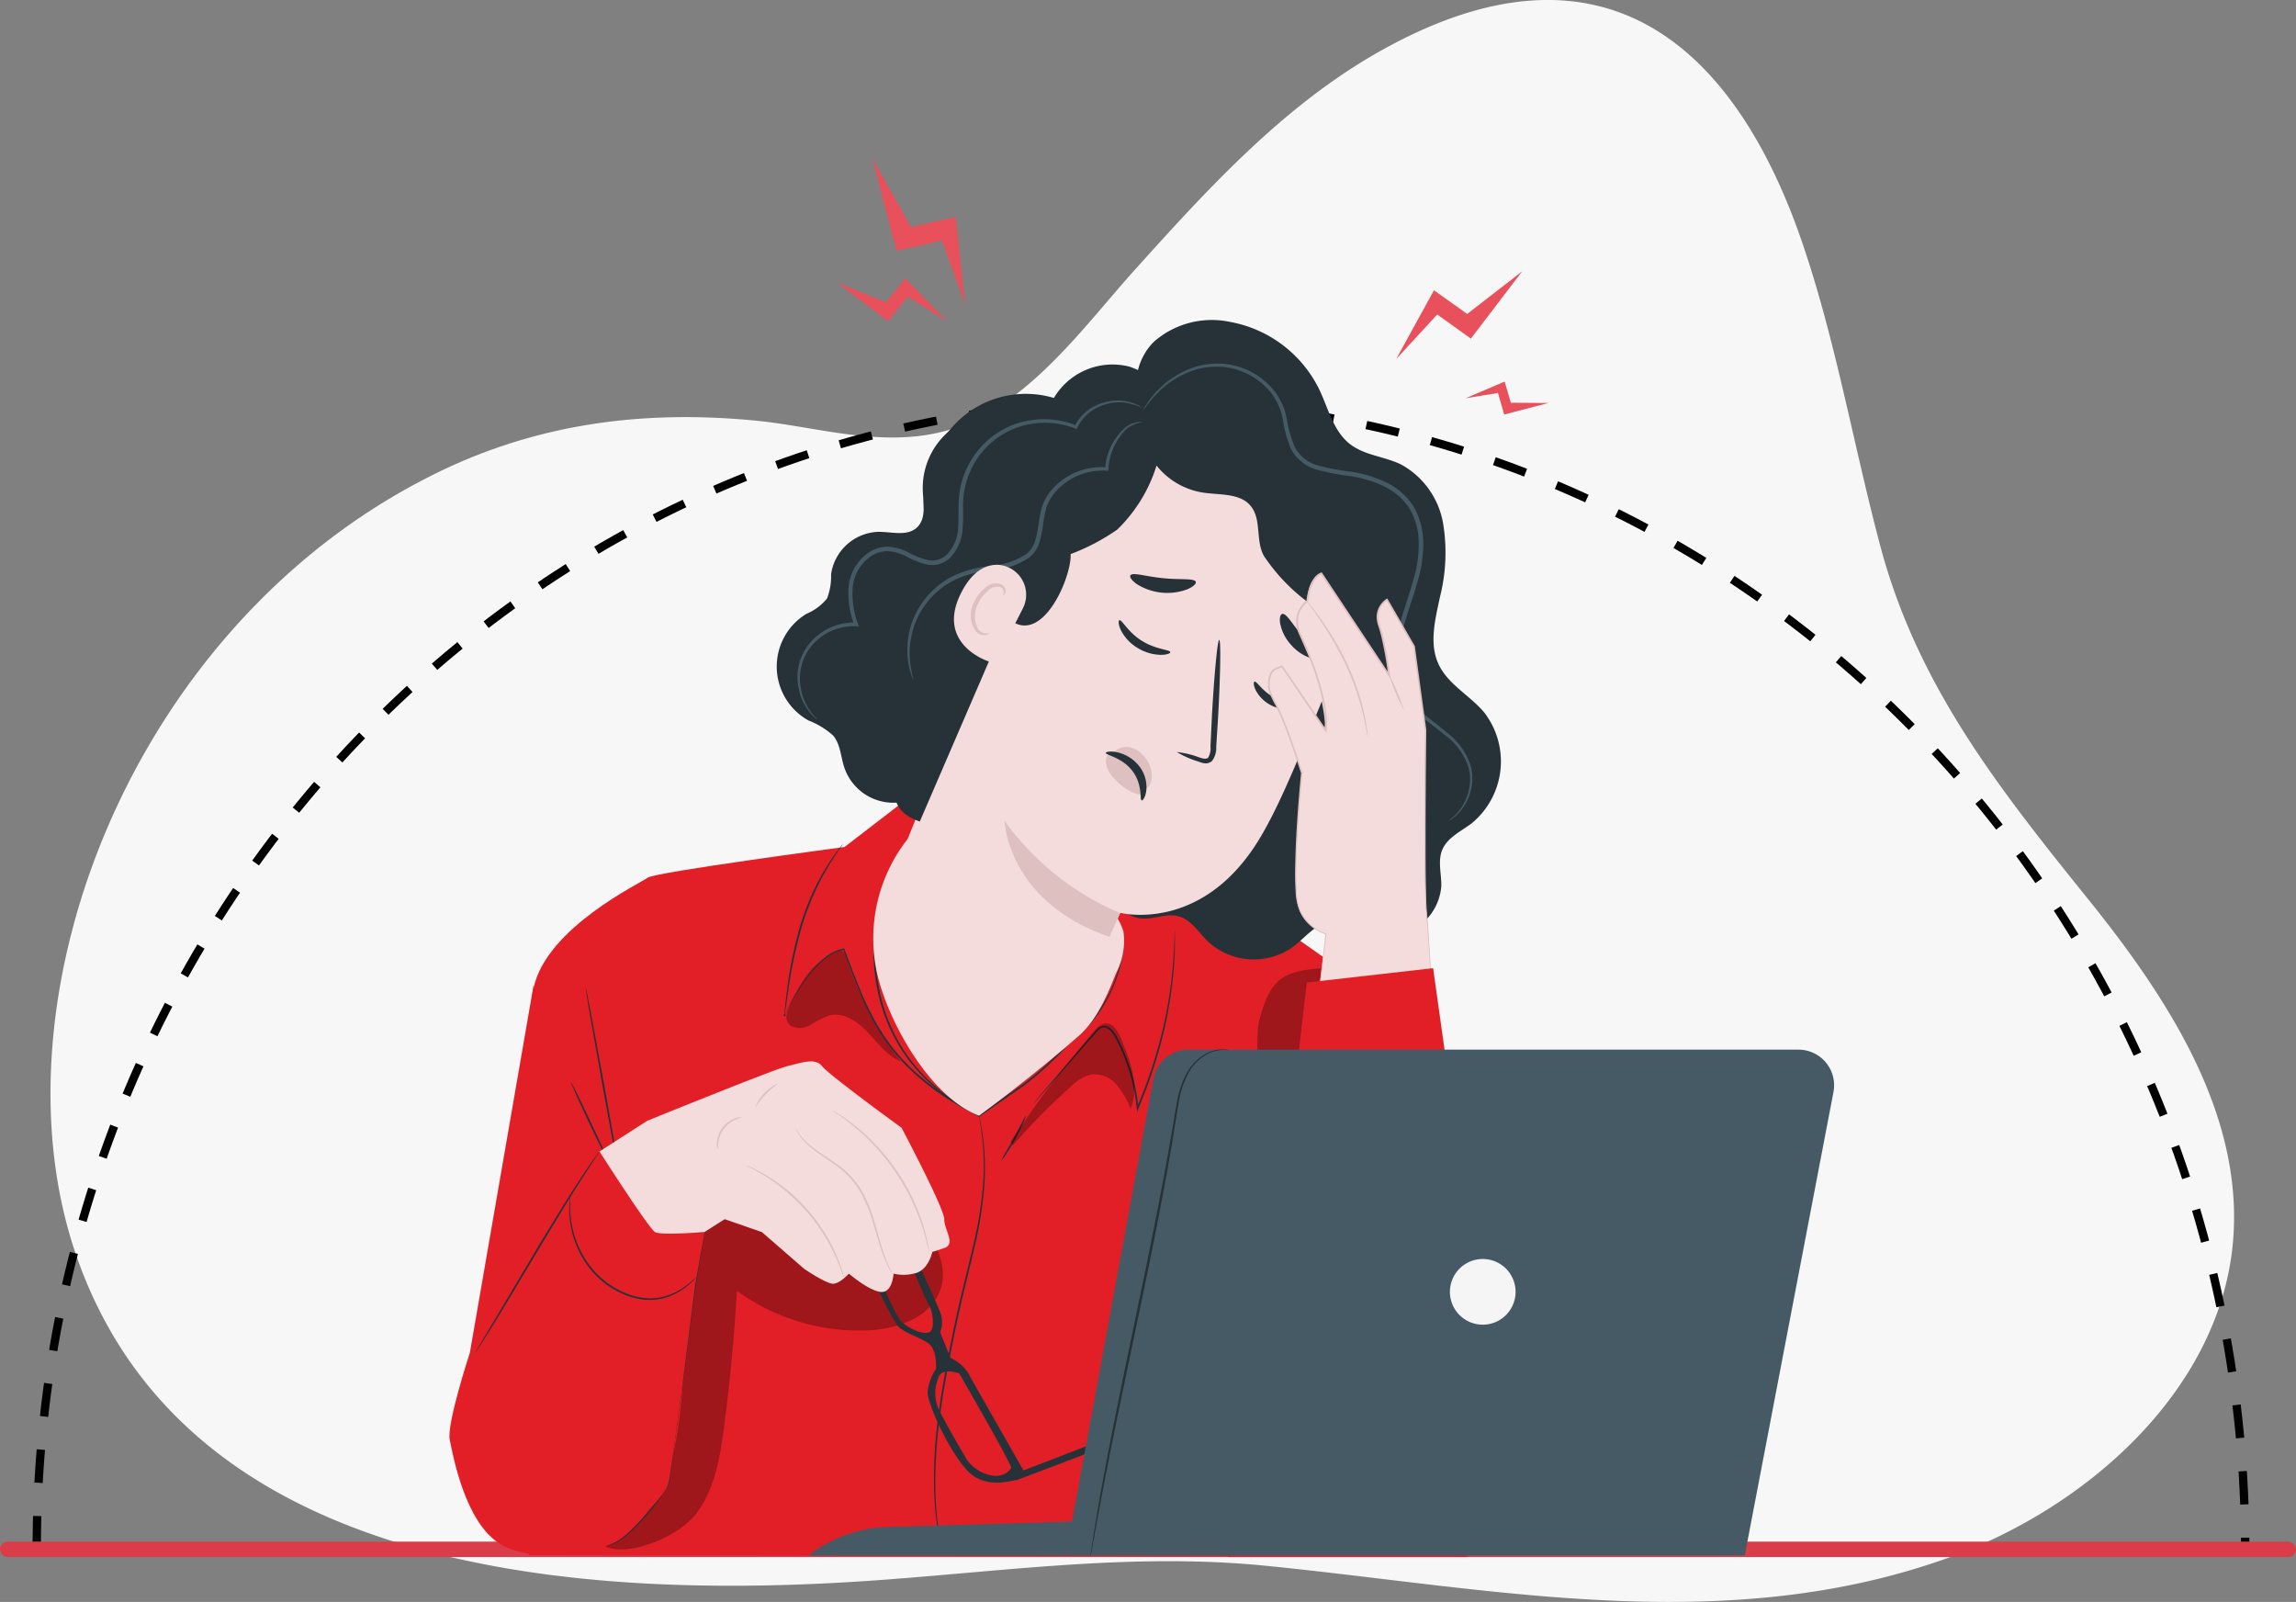 <svg xmlns="http://www.w3.org/2000/svg" width="250" height="174.391" viewBox="0 0 250 174.391">
  <rect x="0" y="0" width="250" height="174.391" fill="#808080" stroke="none"/>
  <g id="Group_185980" data-name="Group 185980" transform="translate(-296 -1770.02)">
    <g id="Group_182772" data-name="Group 182772" transform="translate(-773.5 921.802)">
      <path id="Path_20457" data-name="Path 20457" d="M349.121,1231.383c-21.449,4.71-43.375.3-64.861-1.841-14.146-1.408-27.785.507-41.965,1.548-36.046,2.644-76.038-2.009-87.569-35.326-9.609-27.763,5.924-68.961,39.393-85.263,11.577-5.64,23.363-6.753,34.864-5.595,6.906.7,14.606,3.345,22.045.553,7.847-2.941,13.653-11.114,18.956-17,7.9-8.765,16.231-17.95,26.821-23.872,24.291-13.589,38.735-.339,46.032,21.438,3.548,10.59,5.434,21.624,8.29,32.392,4.05,15.273,12.844,26.367,22.745,38.659,8.814,10.947,17.064,23.751,15.644,37.638-1.611,15.763-15.811,28.688-31.639,34.2a76.364,76.364,0,0,1-8.755,2.468" transform="translate(923.08 -210.867)" fill="#f7f7f7"/>
      <path id="Path_20458" data-name="Path 20458" d="M119.135,1154.617c0-69.034,53.831-125,120.235-125s120.235,55.964,120.235,125" transform="translate(954.365 -137.734)" fill="none" stroke="#000" stroke-miterlimit="10" stroke-width="0.906" stroke-dasharray="3.623 3.623"/>
    </g>
    <rect id="Rectangle_13709" data-name="Rectangle 13709" width="250" height="1.684" rx="0.842" transform="translate(296 1937.844)" fill="#da3c4a"/>
    <path id="Path_44501" data-name="Path 44501" d="M561.227,92.569a18.81,18.81,0,0,1-4.341-4.439.533.533,0,0,0-.906,0c-.412.561-.569,1.61-1.165,1.929-.661.354-1.573-.121-2.249-.379-1.113-.424-2.568-1.312-3.813-1.157-.913.114-1.115.6-1.454,1.36-.383.856-.455,1.284-1.475,1.519a5.381,5.381,0,0,0-2,.49.721.721,0,0,0,.17,1.3,5.144,5.144,0,0,0,3.89-.409,3.2,3.2,0,0,0,.932-1.476c.061-.174.093-.839.229-.943.4-.308,1.046.064,1.429.185,1.418.448,2.864,1.526,4.431,1.287s1.449-1.514,1.808-2.706c1.593.948,2.716,2.763,4.355,3.712C561.249,92.948,561.385,92.689,561.227,92.569Z" transform="translate(-72.464 1575.393) rotate(19)" fill="#e21f26"/>
    <path id="Path_44502" data-name="Path 44502" d="M564.337,58.561A22.849,22.849,0,0,1,562.364,54a.689.689,0,0,0-.642-.489c-1.147-.091-2.685.73-3.4-.4-.38-.6-.4-1.386-1.02-1.827-1.089-.775-2.772.036-3.965.632-.4-.663-.551-1.406-1.222-1.935-.723-.569-1.753.446-1.023,1.022s.89,1.639,1.51,2.339a.741.741,0,0,0,.878.113c.662-.31,2.086-1.27,2.808-.991.376.145.435.588.58.92a3.019,3.019,0,0,0,1.395,1.838c.918.391,1.646-.342,2.5-.256,1.4.141,2.374,2.854,3.131,3.856C564.086,59.08,564.5,58.86,564.337,58.561Z" transform="translate(-136.838 1768.732)" fill="#e21f26"/>
    <path id="Path_44503" data-name="Path 44503" d="M600.266,36.179c-1.106-.634-3.332-.477-3.9-1.808-.564-1.313.037-3.3-.2-4.725-.187-1.142-2.129-.887-2.033.275.162,1.935-.547,4.577.82,6.206a5.708,5.708,0,0,0,4.074,1.617,11.394,11.394,0,0,0,.381,4.687.336.336,0,0,0,.641,0c.6-1.692.054-3.607.58-5.357A.8.8,0,0,0,600.266,36.179Z" transform="matrix(0.883, 0.469, -0.469, 0.883, -89.52, 1506.496)" fill="#e21f26"/>
    <path id="Path_44504" data-name="Path 44504" d="M675.8,63.357c-1.893.632-3.778,1.306-5.637,2.031-1.08.421-1.52.866-2.791-.171-.447-.366-.735-1.019-1.2-1.417a.789.789,0,0,0-1.094,0c-1.113,1.15-2.5,2.127-3.711,3.17-.229.2.067.57.32.415a21.329,21.329,0,0,1,2.448-1.428c.97-.424,1.08-.551,1.795.1.7.64.955,1.6,2.019,1.808,1.016.2,2.178-.59,3.054-.931,1.735-.677,3.5-1.289,5.269-1.872C677.346,64.711,676.882,63,675.8,63.357Z" transform="translate(-223.844 2020.185) rotate(-22)" fill="#e21f26"/>
    <path id="Path_44505" data-name="Path 44505" d="M675.723,100.534c-2.372-.361-4.876-.366-7.157-1.167.354-1.373.295-3.112-.852-3.99-1.352-1.035-3.932-.457-5.409-.034a.514.514,0,0,0,0,.983,21.433,21.433,0,0,0,2.983.124c1.9.136,1.866,1.71,1.244,3.2a.916.916,0,0,0,.423,1.04c2.675,1.156,5.659,1.333,8.528,1.616C676.486,102.409,676.731,100.688,675.723,100.534Z" transform="translate(-248.939 1751.646)" fill="#e21f26"/>
    <g id="Group_185979" data-name="Group 185979" transform="translate(285.992 1816.848)">
      <g id="Character" transform="translate(58.943 -11.956)">
        <g id="Group_185774" data-name="Group 185774" transform="translate(4.931 50.52)">
          <g id="Group_185746" data-name="Group 185746" transform="translate(0 0)">
            <path id="Path_46551" data-name="Path 46551" d="M119.774,149.514l-3.041,1.632L110,156.33s-20.625,2.739-21.417,3.333-11.05,5.465-12.436,12-4.238,49.177-4.238,49.177l3.743,12.6,75.118.117,17.617-.25s6.769-15.81,6.769-20.167-1.98-37.034-1.98-37.034l-21.125-14.9Z" transform="translate(-71.907 -149.514)" fill="#e21f26"/>
          </g>
          <g id="Group_185748" data-name="Group 185748" transform="translate(31.535 6.508)">
            <g id="Group_185747" data-name="Group 185747">
              <path id="Path_46552" data-name="Path 46552" d="M161.184,166.626a.812.812,0,0,1-.1.176l-.331.482c-.3.411-.7,1.026-1.167,1.8-.226.392-.487.814-.725,1.29-.256.466-.5.98-.75,1.523a31.483,31.483,0,0,0-1.365,3.64,49.931,49.931,0,0,0-1.481,6.915c-.126.877-.229,1.6-.305,2.126l-.086.578a.1.1,0,1,1-.04,0c.013-.156.03-.348.049-.583.045-.505.127-1.236.243-2.137a44.287,44.287,0,0,1,1.43-6.953,29.74,29.74,0,0,1,1.389-3.658c.258-.544.507-1.059.771-1.525.246-.475.515-.9.75-1.285.488-.768.908-1.373,1.224-1.771l.361-.461A.772.772,0,0,1,161.184,166.626Z" transform="translate(-154.821 -166.625)" fill="#263238"/>
            </g>
          </g>
          <g id="Group_185750" data-name="Group 185750" transform="translate(31.762 17.992)" opacity="0.3">
            <g id="Group_185749" data-name="Group 185749">
              <path id="Path_46553" data-name="Path 46553" d="M162.023,197.872c-.125-.4-.287-.855-.677-1.012-.307-.123-.183.075-.489.2-2.853,1.177-4.23,3.815-5.438,6.786l.069-.071a1.189,1.189,0,0,0,.467,1.379,2.268,2.268,0,0,0,2.131-.17,9.868,9.868,0,0,1,1.987-1c1.562-.4,3.115.669,4.217,1.846s2.1,2.579,3.6,3.162A34.683,34.683,0,0,1,162.023,197.872Z" transform="translate(-155.419 -196.822)"/>
            </g>
          </g>
          <g id="Group_185752" data-name="Group 185752" transform="translate(31.539 16.02)">
            <g id="Group_185751" data-name="Group 185751">
              <path id="Path_46554" data-name="Path 46554" d="M154.832,200.852a20.258,20.258,0,0,1,3.019-5.022,10.6,10.6,0,0,1,1.421-1.387,4.768,4.768,0,0,1,2.008-.964l.059-.011.022.057c.478,1.245.98,2.6,1.559,4.033a32.308,32.308,0,0,0,2.126,4.4,21.286,21.286,0,0,0,3.271,4.228,26.6,26.6,0,0,0,4.48,3.552c.55.326,1.084.67,1.634.974l1.648.878-.1.006,2.746-1.9,1.33-.918c.441-.3.871-.6,1.278-.92a33.488,33.488,0,0,0,4.261-4.005l.006-.007.006,0a16.013,16.013,0,0,0,3.907-4.264,14.55,14.55,0,0,0,1.761-4.1,14.993,14.993,0,0,0,.448-2.839c.023-.331.017-.586.026-.758s.015-.26.015-.26.008.088.011.26.014.427,0,.76a14.2,14.2,0,0,1-.405,2.86,14.438,14.438,0,0,1-1.739,4.143,16.052,16.052,0,0,1-3.922,4.325l.013-.011a33.269,33.269,0,0,1-4.274,4.043c-.409.324-.842.628-1.281.928l-1.33.921-2.747,1.9-.048.033-.051-.027-1.657-.882c-.553-.305-1.09-.652-1.643-.979a26.629,26.629,0,0,1-4.511-3.582,21.375,21.375,0,0,1-3.292-4.271,32.182,32.182,0,0,1-2.123-4.435c-.575-1.436-1.069-2.8-1.54-4.044l.081.046a4.641,4.641,0,0,0-1.951.924,10.567,10.567,0,0,0-1.413,1.358,18.839,18.839,0,0,0-1.83,2.569c-.445.745-.756,1.345-.962,1.754l-.231.467A1.093,1.093,0,0,1,154.832,200.852Z" transform="translate(-154.832 -191.635)" fill="#263238"/>
            </g>
          </g>
          <g id="Group_185754" data-name="Group 185754" transform="translate(58.688 15.873)">
            <g id="Group_185753" data-name="Group 185753">
              <path id="Path_46555" data-name="Path 46555" d="M241.577,191.248a38.154,38.154,0,0,1-.275,5.8,45.191,45.191,0,0,1-1.16,6.225,53.274,53.274,0,0,1-2.517,7.37l-.145.343-.044-.372c-.027-.223-.048-.463-.084-.7a20.707,20.707,0,0,0-.958-4.018c-.219-.631-.465-1.241-.733-1.826-.133-.292-.273-.578-.416-.858a5.318,5.318,0,0,0-.466-.793,1.553,1.553,0,0,0-.653-.545.748.748,0,0,0-.748.141,5.636,5.636,0,0,0-.581.616l-.551.63-2.012,2.3-2.924,3.315-.8.895-.213.229a.424.424,0,0,1-.078.074.454.454,0,0,1,.062-.087l.2-.242.774-.919,2.877-3.356,1.994-2.312.547-.633a5.622,5.622,0,0,1,.6-.642.928.928,0,0,1,.917-.172,1.724,1.724,0,0,1,.737.6,5.454,5.454,0,0,1,.485.818c.146.282.288.57.423.865.272.589.521,1.2.744,1.841a20.688,20.688,0,0,1,.971,4.055c.036.242.058.486.085.71l-.19-.029a54.488,54.488,0,0,0,2.525-7.338,46.878,46.878,0,0,0,1.2-6.2c.221-1.781.309-3.23.348-4.23.026-.5.026-.889.039-1.152.005-.122.01-.221.013-.3A.386.386,0,0,1,241.577,191.248Z" transform="translate(-226.217 -191.248)" fill="#263238"/>
            </g>
          </g>
          <g id="Group_185756" data-name="Group 185756" transform="translate(41.252 5.365)">
            <g id="Group_185755" data-name="Group 185755">
              <path id="Path_46556" data-name="Path 46556" d="M184.8,163.62a.335.335,0,0,1-.057.075l-.182.206c-.17.172-.388.453-.668.814a14.967,14.967,0,0,0-1.823,3.4,22.01,22.01,0,0,0-1.365,5.561,22.244,22.244,0,0,0,.3,6.992,18.732,18.732,0,0,0,1.063,3.472,18.372,18.372,0,0,0,1.563,3,19.206,19.206,0,0,0,3.8,4.267c.614.542,1.238.945,1.759,1.333.554.341,1.02.653,1.418.879l.925.509.238.137a.047.047,0,1,1-.009.018l-.248-.119-.944-.477c-.405-.217-.88-.52-1.441-.854-.53-.381-1.163-.779-1.787-1.317a18.979,18.979,0,0,1-3.868-4.276,18.313,18.313,0,0,1-1.589-3.025,18.715,18.715,0,0,1-1.078-3.506,22.111,22.111,0,0,1-.291-7.053,21.652,21.652,0,0,1,1.416-5.592,14.321,14.321,0,0,1,1.891-3.4,8.54,8.54,0,0,1,.7-.795l.2-.193A.34.34,0,0,1,184.8,163.62Z" transform="translate(-180.37 -163.62)" fill="#263238"/>
            </g>
          </g>
          <g id="Group_185758" data-name="Group 185758" transform="translate(9.916 22.166)">
            <g id="Group_185757" data-name="Group 185757">
              <path id="Path_46557" data-name="Path 46557" d="M101.387,227.537s.029.033.075.109l.2.352-.056.019c-.272-1.277-1.011-5.2-1.849-9.83-.5-2.855-.962-5.438-1.3-7.341-.153-.92-.279-1.675-.371-2.229-.037-.246-.067-.447-.091-.607a.865.865,0,0,1-.018-.215.907.907,0,0,1,.057.207l.128.6c.108.551.254,1.3.433,2.217l1.355,7.33c.838,4.634,1.52,8.564,1.713,9.855l.029.194-.085-.175-.178-.366A.426.426,0,0,1,101.387,227.537Z" transform="translate(-97.98 -207.796)" fill="#263238"/>
            </g>
          </g>
          <g id="Group_185760" data-name="Group 185760" transform="translate(8.306 32.434)">
            <g id="Group_185759" data-name="Group 185759">
              <path id="Path_46558" data-name="Path 46558" d="M97.847,243.485c-.049.023-1.007-1.9-2.139-4.3s-2.01-4.366-1.96-4.389,1.007,1.9,2.139,4.3S97.9,243.461,97.847,243.485Z" transform="translate(-93.746 -234.791)" fill="#263238"/>
            </g>
          </g>
          <g id="Group_185761" data-name="Group 185761" transform="translate(10.942 43.858)">
            <path id="Path_46559" data-name="Path 46559" d="M100.677,264.831" transform="translate(-100.677 -264.831)" fill="none" stroke="#263238" stroke-miterlimit="10" stroke-width="0.05"/>
          </g>
          <g id="Group_185763" data-name="Group 185763" transform="translate(12.018 37.905)" opacity="0.3">
            <g id="Group_185762" data-name="Group 185762">
              <path id="Path_46560" data-name="Path 46560" d="M103.5,294.215c2.385,1.2,7.911-.917,9.921-3.553s2.591-6.063,3.027-9.349q.986-7.428,1.406-14.916a22.665,22.665,0,0,0,14.283,4.313c3.226-.146,6.9-1.428,7.9-4.5.987-3.038-1.138-6.162-3.346-8.471a51.993,51.993,0,0,0-6.851-6.008,11.528,11.528,0,0,0-5.36-2.516,7.959,7.959,0,0,0-5.935,2.054,14.128,14.128,0,0,0-3.6,5.3c-2.544,6.064-2.407,12.855-2.926,19.41s-1.215,13.346-7.023,17.613" transform="translate(-103.505 -249.178)"/>
            </g>
          </g>
          <g id="Group_185765" data-name="Group 185765" transform="translate(12.172 48.724)">
            <g id="Group_185764" data-name="Group 185764">
              <path id="Path_46561" data-name="Path 46561" d="M103.91,311.868a.917.917,0,0,1,.163-.079l.48-.207a8.7,8.7,0,0,0,1.628-1.119,22.789,22.789,0,0,0,4.394-5.478l-.011.032,1.185-8.881c.7-5.126,1.315-9.769,1.812-13.121.308-1.655.558-3,.734-3.948L114.5,278l.059-.278a.343.343,0,0,1,.027-.093.381.381,0,0,1-.007.1c-.011.075-.024.167-.04.281l-.173,1.077-.671,3.956c-.451,3.374-1.07,8.007-1.754,13.128l-1.209,8.875,0,.018-.008.014a22.146,22.146,0,0,1-4.479,5.47,8.133,8.133,0,0,1-1.67,1.089c-.215.086-.382.144-.494.184A.868.868,0,0,1,103.91,311.868Z" transform="translate(-103.91 -277.625)" fill="#263238"/>
            </g>
          </g>
          <g id="Group_185767" data-name="Group 185767" transform="translate(47.826 36.067)">
            <g id="Group_185766" data-name="Group 185766">
              <path id="Path_46562" data-name="Path 46562" d="M198.61,292.07a.562.562,0,0,1-.035-.12l-.085-.356c-.066-.315-.192-.775-.293-1.379a34.245,34.245,0,0,1-.524-5.156,49.944,49.944,0,0,1,.41-7.676c.35-2.875.933-6.006,1.608-9.274.649-3.277,1.466-6.356,2.128-9.168a43.457,43.457,0,0,0,1.22-7.561,27.744,27.744,0,0,0-.189-5.158c-.065-.607-.17-1.071-.212-1.39l-.055-.362a.063.063,0,1,1,.02,0l.075.359c.055.317.172.78.249,1.387a26.407,26.407,0,0,1,.252,5.176,42.473,42.473,0,0,1-1.182,7.6c-.653,2.821-1.463,5.893-2.112,9.167-.675,3.266-1.262,6.39-1.621,9.256a51.315,51.315,0,0,0-.451,7.65,36.626,36.626,0,0,0,.459,5.147c.089.6.2,1.066.256,1.384l.066.36A.565.565,0,0,1,198.61,292.07Z" transform="translate(-197.656 -244.345)" fill="#263238"/>
            </g>
          </g>
          <g id="Group_185769" data-name="Group 185769" transform="translate(55.178 36.067)">
            <g id="Group_185768" data-name="Group 185768">
              <path id="Path_46563" data-name="Path 46563" d="M216.989,249.185c-.048-.032.609-1.079,1.337-2.414s1.26-2.45,1.313-2.427a3.086,3.086,0,0,1-.275.765c-.2.46-.5,1.086-.864,1.757s-.733,1.259-1.015,1.674A3.072,3.072,0,0,1,216.989,249.185Z" transform="translate(-216.986 -244.344)" fill="#263238"/>
            </g>
          </g>
          <g id="Group_185771" data-name="Group 185771" transform="translate(56.192 26.014)" opacity="0.3">
            <g id="Group_185770" data-name="Group 185770">
              <path id="Path_46564" data-name="Path 46564" d="M219.867,231.227a63.937,63.937,0,0,1,6.426-6.51,4.542,4.542,0,0,1,2.133-1.246,3.171,3.171,0,0,1,2.724,1.095,9.363,9.363,0,0,1,1.551,2.619c1-2.452-.038-5.211-1.064-7.651-.334-.793-.914-1.735-1.765-1.608a1.967,1.967,0,0,0-1.1.785,118.342,118.342,0,0,0-9.122,12.073" transform="translate(-219.652 -217.913)"/>
            </g>
          </g>
          <g id="Group_185773" data-name="Group 185773" transform="translate(83.044 20.006)" opacity="0.3">
            <g id="Group_185772" data-name="Group 185772">
              <path id="Path_46565" data-name="Path 46565" d="M297.057,203.321l.142-1.205c-1.448.138-3.23.309-4.387,1.191-1.35,1.029-1.882,2.782-2.336,4.418-1.034,3.722,1.9,22.871,1.75,26.731,1.284-.545,2.187-8.764,2.417-10.14.562-3.352-.575-5.444-.231-6.377a9.212,9.212,0,0,0,.364-2.947,29.316,29.316,0,0,1,2.281-11.671" transform="translate(-290.255 -202.116)"/>
            </g>
          </g>
        </g>
        <g id="Group_185777" data-name="Group 185777" transform="translate(57.442)">
          <g id="Group_185776" data-name="Group 185776">
            <g id="Group_185775" data-name="Group 185775">
              <path id="Path_46566" data-name="Path 46566" d="M228.406,26.951c-1.841-2.283-1.238-5.928.869-7.968a9.565,9.565,0,0,1,8.2-2.141,13.5,13.5,0,0,1,9.779,7.38c.986,2.071,1.524,4.519,3.334,5.929,1.591,1.239,3.779,1.348,5.59,2.234a9.071,9.071,0,0,1,4.548,6.376,19.589,19.589,0,0,1-.338,8.043c-.514,2.427-1.2,5.05-.157,7.3,1.017,2.2,3.391,3.391,4.955,5.238a8.723,8.723,0,0,1-1.367,12.116c-1.161.871-2.629,1.532-3.183,2.873-.507,1.225-.075,2.614-.1,3.939a5.888,5.888,0,0,1-7.116,5.309c-1.661-.458-3.19-1.684-4.9-1.45s-2.827,1.8-4.2,2.813a7.363,7.363,0,0,1-9.246-.683c-1-.993-1.8-2.345-3.164-2.707s-2.789.42-4.181.23c-1.823-.248-3.022-2.059-3.56-3.819S223.49,74.3,222.58,72.7c-1.192-2.094-3.46-3.28-5.366-4.754a18.639,18.639,0,0,1-1.6-28.107" transform="translate(-209.976 -16.681)" fill="#263238"/>
            </g>
          </g>
        </g>
        <g id="Group_185925" data-name="Group 185925" transform="translate(35.64 4.701)">
          <g id="Group_185778" data-name="Group 185778" transform="translate(10.502 51.193)">
            <path id="Path_46567" data-name="Path 46567" d="M184.484,163.642a17.527,17.527,0,0,0-3.718,15.534c1.354,5.368,5.845,13.213,11.027,15.16,3.361-2.464,7.682-5.9,10.816-8.652,2.029-1.777,3.1-4.376,4.109-6.878a7.632,7.632,0,0,0,.8-4.517,6.532,6.532,0,0,0-1.816-2.869,23.25,23.25,0,0,0-20.133-6.715" transform="translate(-180.264 -163.642)" fill="#f4dcdc"/>
          </g>
          <g id="Group_185924" data-name="Group 185924">
            <g id="Group_185857" data-name="Group 185857" transform="translate(13.986 7.409)">
              <g id="Group_185856" data-name="Group 185856">
                <g id="Group_185855" data-name="Group 185855">
                  <g id="Group_185854" data-name="Group 185854">
                    <g id="Group_185853" data-name="Group 185853">
                      <g id="Group_185852" data-name="Group 185852">
                        <g id="Group_185851" data-name="Group 185851">
                          <g id="Group_185850" data-name="Group 185850">
                            <g id="Group_185829" data-name="Group 185829">
                              <g id="Group_185828" data-name="Group 185828">
                                <g id="Group_185827" data-name="Group 185827">
                                  <g id="Group_185781" data-name="Group 185781">
                                    <g id="Group_185780" data-name="Group 185780">
                                      <g id="Group_185779" data-name="Group 185779">
                                        <path id="Path_46568" data-name="Path 46568" d="M205.555,53.667h0a9.224,9.224,0,0,1,10.551-4.859l12.976,3.308c6.484,2.09,11.561,12.125,7.739,20.915-3.019,6.941-6.112,15.663-9.213,20.454-6.238,9.633-14.764,7.432-14.764,7.432l-4.6,10.267L189.426,93.539Z" transform="translate(-189.426 -48.522)" fill="#f4dcdc"/>
                                      </g>
                                    </g>
                                  </g>
                                  <g id="Group_185793" data-name="Group 185793" transform="translate(37.959 27.22)">
                                    <g id="Group_185792" data-name="Group 185792">
                                      <g id="Group_185791" data-name="Group 185791">
                                        <g id="Group_185790" data-name="Group 185790">
                                          <g id="Group_185789" data-name="Group 185789">
                                            <g id="Group_185788" data-name="Group 185788">
                                              <g id="Group_185787" data-name="Group 185787">
                                                <g id="Group_185786" data-name="Group 185786">
                                                  <g id="Group_185785" data-name="Group 185785">
                                                    <g id="Group_185784" data-name="Group 185784">
                                                      <g id="Group_185783" data-name="Group 185783">
                                                        <g id="Group_185782" data-name="Group 185782">
                                                          <path id="Path_46569" data-name="Path 46569" d="M289.307,120.095c.245-.092.881,1.122,2.29,1.8,1.4.7,2.782.474,2.851.72.038.113-.276.34-.885.45a3.992,3.992,0,0,1-2.385-.365,3.83,3.83,0,0,1-1.72-1.645C289.187,120.513,289.19,120.133,289.307,120.095Z" transform="translate(-289.232 -120.09)" fill="#263238"/>
                                                        </g>
                                                      </g>
                                                    </g>
                                                  </g>
                                                </g>
                                              </g>
                                            </g>
                                          </g>
                                        </g>
                                      </g>
                                    </g>
                                  </g>
                                  <g id="Group_185805" data-name="Group 185805" transform="translate(23.245 20.533)">
                                    <g id="Group_185804" data-name="Group 185804">
                                      <g id="Group_185803" data-name="Group 185803">
                                        <g id="Group_185802" data-name="Group 185802">
                                          <g id="Group_185801" data-name="Group 185801">
                                            <g id="Group_185800" data-name="Group 185800">
                                              <g id="Group_185799" data-name="Group 185799">
                                                <g id="Group_185798" data-name="Group 185798">
                                                  <g id="Group_185797" data-name="Group 185797">
                                                    <g id="Group_185796" data-name="Group 185796">
                                                      <g id="Group_185795" data-name="Group 185795">
                                                        <g id="Group_185794" data-name="Group 185794">
                                                          <path id="Path_46570" data-name="Path 46570" d="M250.641,102.511c.277-.051.906,1.3,2.42,2.236,1.5.955,3.046.967,3.107,1.231.035.121-.325.3-1.006.306a5.032,5.032,0,0,1-2.613-.787,4.733,4.733,0,0,1-1.8-1.979C250.484,102.917,250.51,102.529,250.641,102.511Z" transform="translate(-250.545 -102.509)" fill="#263238"/>
                                                        </g>
                                                      </g>
                                                    </g>
                                                  </g>
                                                </g>
                                              </g>
                                            </g>
                                          </g>
                                        </g>
                                      </g>
                                    </g>
                                  </g>
                                  <g id="Group_185816" data-name="Group 185816" transform="translate(29.568 22.678)">
                                    <g id="Group_185815" data-name="Group 185815">
                                      <g id="Group_185814" data-name="Group 185814">
                                        <g id="Group_185813" data-name="Group 185813">
                                          <g id="Group_185812" data-name="Group 185812">
                                            <g id="Group_185811" data-name="Group 185811">
                                              <g id="Group_185810" data-name="Group 185810">
                                                <g id="Group_185809" data-name="Group 185809">
                                                  <g id="Group_185808" data-name="Group 185808">
                                                    <g id="Group_185807" data-name="Group 185807">
                                                      <g id="Group_185806" data-name="Group 185806">
                                                        <path id="Path_46571" data-name="Path 46571" d="M267.169,120.354a10.36,10.36,0,0,1,2.508.61c.381.124.76.2.931-.017a2.03,2.03,0,0,0,.236-1.19q.073-1.553.152-3.259c.255-4.624.612-8.36.8-8.348s.131,3.769-.124,8.393q-.108,1.7-.205,3.256a2.312,2.312,0,0,1-.446,1.517,1,1,0,0,1-.837.268,2.71,2.71,0,0,1-.658-.189A10.176,10.176,0,0,1,267.169,120.354Z" transform="translate(-267.168 -108.15)" fill="#263238"/>
                                                      </g>
                                                    </g>
                                                  </g>
                                                </g>
                                              </g>
                                            </g>
                                          </g>
                                        </g>
                                      </g>
                                    </g>
                                  </g>
                                  <g id="Group_185826" data-name="Group 185826" transform="translate(10.82 42.391)">
                                    <g id="Group_185825" data-name="Group 185825" transform="translate(0 0)">
                                      <g id="Group_185824" data-name="Group 185824">
                                        <g id="Group_185823" data-name="Group 185823">
                                          <g id="Group_185822" data-name="Group 185822">
                                            <g id="Group_185821" data-name="Group 185821">
                                              <g id="Group_185820" data-name="Group 185820">
                                                <g id="Group_185819" data-name="Group 185819">
                                                  <g id="Group_185818" data-name="Group 185818">
                                                    <g id="Group_185817" data-name="Group 185817">
                                                      <path id="Path_46572" data-name="Path 46572" d="M230.455,170.009a30.01,30.01,0,0,1-12.581-10.03s.284,8.806,11.43,12.61Z" transform="translate(-217.874 -159.979)" fill="#dec0c0"/>
                                                    </g>
                                                  </g>
                                                </g>
                                              </g>
                                            </g>
                                          </g>
                                        </g>
                                      </g>
                                    </g>
                                  </g>
                                </g>
                              </g>
                            </g>
                            <g id="Group_185839" data-name="Group 185839" transform="translate(24.497 15.52)">
                              <g id="Group_185838" data-name="Group 185838">
                                <g id="Group_185837" data-name="Group 185837">
                                  <g id="Group_185836" data-name="Group 185836">
                                    <g id="Group_185835" data-name="Group 185835">
                                      <g id="Group_185834" data-name="Group 185834">
                                        <g id="Group_185833" data-name="Group 185833">
                                          <g id="Group_185832" data-name="Group 185832">
                                            <g id="Group_185831" data-name="Group 185831">
                                              <g id="Group_185830" data-name="Group 185830">
                                                <path id="Path_46573" data-name="Path 46573" d="M253.858,89.468c.239-.384,1.725.137,3.566.3,1.838.2,3.4-.019,3.556.4.068.2-.267.539-.937.818a6.219,6.219,0,0,1-5.426-.536C254.014,90.049,253.751,89.651,253.858,89.468Z" transform="translate(-253.835 -89.329)" fill="#263238"/>
                                              </g>
                                            </g>
                                          </g>
                                        </g>
                                      </g>
                                    </g>
                                  </g>
                                </g>
                              </g>
                            </g>
                            <g id="Group_185849" data-name="Group 185849" transform="translate(40.795 19.845)">
                              <g id="Group_185848" data-name="Group 185848">
                                <g id="Group_185847" data-name="Group 185847">
                                  <g id="Group_185846" data-name="Group 185846">
                                    <g id="Group_185845" data-name="Group 185845">
                                      <g id="Group_185844" data-name="Group 185844">
                                        <g id="Group_185843" data-name="Group 185843">
                                          <g id="Group_185842" data-name="Group 185842">
                                            <g id="Group_185841" data-name="Group 185841">
                                              <g id="Group_185840" data-name="Group 185840">
                                                <path id="Path_46574" data-name="Path 46574" d="M296.993,100.7c.481,0,1.073,1.18,2.1,2.312.991,1.163,2.091,1.908,2.02,2.379-.044.218-.443.311-1.074.124a4.9,4.9,0,0,1-2.151-1.467,4.831,4.831,0,0,1-1.167-2.312C296.62,101.091,296.768,100.713,296.993,100.7Z" transform="translate(-296.688 -100.7)" fill="#263238"/>
                                              </g>
                                            </g>
                                          </g>
                                        </g>
                                      </g>
                                    </g>
                                  </g>
                                </g>
                              </g>
                            </g>
                          </g>
                        </g>
                      </g>
                    </g>
                  </g>
                </g>
              </g>
            </g>
            <g id="Group_185858" data-name="Group 185858" transform="translate(35.838 41.731)">
              <path id="Path_46575" data-name="Path 46575" d="M251.3,143.3s.883-.461.474-2.156-2.565-3.23-3.93-1.837c0,0-1.379.106-.836,1.7s3.682,3.833,4.268,2.555" transform="translate(-246.881 -138.764)" fill="#dec0c0"/>
            </g>
            <g id="Group_185869" data-name="Group 185869" transform="translate(35.829 42.244)">
              <g id="Group_185868" data-name="Group 185868" transform="translate(0 0)">
                <g id="Group_185867" data-name="Group 185867">
                  <g id="Group_185866" data-name="Group 185866">
                    <g id="Group_185865" data-name="Group 185865">
                      <g id="Group_185864" data-name="Group 185864">
                        <g id="Group_185863" data-name="Group 185863">
                          <g id="Group_185862" data-name="Group 185862">
                            <g id="Group_185861" data-name="Group 185861">
                              <g id="Group_185860" data-name="Group 185860">
                                <g id="Group_185859" data-name="Group 185859">
                                  <path id="Path_46576" data-name="Path 46576" d="M250.771,145.43c-.251-.043.131-1.7-1.011-3.2s-2.944-1.732-2.9-1.966c0-.109.467-.229,1.216-.076a4.227,4.227,0,0,1,2.445,1.548,3.683,3.683,0,0,1,.741,2.659C251.162,145.1,250.882,145.466,250.771,145.43Z" transform="translate(-246.857 -140.114)" fill="#263238"/>
                                </g>
                              </g>
                            </g>
                          </g>
                        </g>
                      </g>
                    </g>
                  </g>
                </g>
              </g>
            </g>
            <g id="Group_185897" data-name="Group 185897">
              <g id="Group_185872" data-name="Group 185872" transform="translate(0 7.151)">
                <g id="Group_185871" data-name="Group 185871">
                  <g id="Group_185870" data-name="Group 185870">
                    <path id="Path_46577" data-name="Path 46577" d="M171.671,47.842a8.118,8.118,0,0,0-3.117,6.646c.056,1.422.4,3.1-.644,4.064-1.066.98-2.745.454-4.193.462a5.393,5.393,0,0,0-5.149,4.615,6.579,6.579,0,0,1-.445,2.65,5.779,5.779,0,0,1-2.238,1.663,6.712,6.712,0,0,0,.224,11.609,8.649,8.649,0,0,1,2.7,1.657c.779.939.809,2.269,1.19,3.428a5.636,5.636,0,0,0,10.679.078" transform="translate(-152.652 -47.842)" fill="#263238"/>
                  </g>
                </g>
              </g>
              <g id="Group_185877" data-name="Group 185877" transform="translate(39.061 2.133)">
                <g id="Group_185876" data-name="Group 185876">
                  <g id="Group_185875" data-name="Group 185875">
                    <g id="Group_185874" data-name="Group 185874">
                      <g id="Group_185873" data-name="Group 185873">
                        <path id="Path_46578" data-name="Path 46578" d="M256.344,36.027a8.03,8.03,0,0,0,6.431,10.55c1.8.265,3.956.037,5.12,1.439,1.224,1.476.5,3.828,1.467,5.483a20.3,20.3,0,0,0,5.981,5.832c1.729,1.22-.249,4.619.5,6.6s3.854,6.49,5.969,6.57c.462-1.769,3.1-9.536,3.141-11.364a8,8,0,0,0-1.5-5.163,29.6,29.6,0,0,1-1.973-2.262c-1.159-1.827-.77-4.194-1.146-6.324a8.8,8.8,0,0,0-4.924-6.364c-2.111-.964-4.587-1.071-6.537-2.33-1.441-.931-2.471-2.42-3.965-3.264-2.909-1.644-6.555-.391-9.561,1.067" transform="translate(-255.354 -34.648)" fill="#263238"/>
                      </g>
                    </g>
                  </g>
                </g>
              </g>
              <g id="Group_185880" data-name="Group 185880" transform="translate(10.209 0.096)">
                <g id="Group_185879" data-name="Group 185879">
                  <g id="Group_185878" data-name="Group 185878">
                    <path id="Path_46579" data-name="Path 46579" d="M195.329,54.817A1.31,1.31,0,0,0,195,57.331c3.449,2.11,6.412-5.018,6.285-7.387a22.95,22.95,0,0,0,5.083-2.672,16.538,16.538,0,0,0,4.276-6.97c1.32.535,7.7.583,7.143.2-1.259-.871-3.8-2.739-4.143-4.2a8.995,8.995,0,0,0-5.969-6.768,7.423,7.423,0,0,0-8.212,3.414A10.674,10.674,0,0,0,188.88,35.6,12.374,12.374,0,0,0,185.5,46.607a6.05,6.05,0,0,1,.226,3.071c-.4,1.243-1.649,1.913-2.641,2.718-2.706,2.194-3.872,6.07-3.539,9.57s.93,4.892,2.663,6.157c3.389,2.475-3.655,8.8,2.655,10.933" transform="translate(-179.495 -29.293)" fill="#263238"/>
                  </g>
                </g>
              </g>
              <g id="Group_185884" data-name="Group 185884" transform="translate(39.837)">
                <g id="Group_185883" data-name="Group 185883">
                  <g id="Group_185882" data-name="Group 185882">
                    <g id="Group_185881" data-name="Group 185881">
                      <path id="Path_46580" data-name="Path 46580" d="M290.7,78.822c-.017-.026.223-.157.594-.5a5.3,5.3,0,0,0,1.271-1.789,5.41,5.41,0,0,0,.356-3.392,7.006,7.006,0,0,0-2.636-3.665c-1.3-1.119-3.01-2.115-4.219-3.874a8.836,8.836,0,0,1-1.039-6.455c.381-2.317,1.346-4.567,1.965-6.966a13.073,13.073,0,0,0,.466-3.709,7.331,7.331,0,0,0-.994-3.628,6.718,6.718,0,0,0-2.83-2.451,13.2,13.2,0,0,0-3.575-1.089,25.376,25.376,0,0,1-3.652-.7,4.571,4.571,0,0,1-2.84-2.237,13.5,13.5,0,0,1-.915-3.286,6.59,6.59,0,0,0-1.23-2.794,7.631,7.631,0,0,0-4.659-2.788,8.032,8.032,0,0,0-4.511.543,10.27,10.27,0,0,0-2.924,1.9,15.3,15.3,0,0,0-1.931,2.3.615.615,0,0,1,.083-.183,5.706,5.706,0,0,1,.294-.506,9.729,9.729,0,0,1,1.42-1.751,10.178,10.178,0,0,1,2.948-2.017,8.26,8.26,0,0,1,4.681-.634,7.965,7.965,0,0,1,4.926,2.883,7,7,0,0,1,1.33,2.95,13.337,13.337,0,0,0,.895,3.171,4.1,4.1,0,0,0,2.578,2,25.447,25.447,0,0,0,3.588.672,13.608,13.608,0,0,1,3.712,1.125,7.2,7.2,0,0,1,3.036,2.635,7.807,7.807,0,0,1,1.066,3.874,13.5,13.5,0,0,1-.488,3.846c-.642,2.448-1.607,4.679-1.985,6.92a8.441,8.441,0,0,0,.93,6.15c1.115,1.664,2.791,2.684,4.1,3.834a7.251,7.251,0,0,1,2.681,3.874,5.556,5.556,0,0,1-.452,3.534,5.091,5.091,0,0,1-1.381,1.783A2.691,2.691,0,0,1,290.7,78.822Z" transform="translate(-257.396 -29.041)" fill="#455a64"/>
                    </g>
                  </g>
                </g>
              </g>
              <g id="Group_185888" data-name="Group 185888" transform="translate(60.471 26.815)">
                <g id="Group_185887" data-name="Group 185887">
                  <g id="Group_185886" data-name="Group 185886">
                    <g id="Group_185885" data-name="Group 185885">
                      <path id="Path_46581" data-name="Path 46581" d="M312.652,99.547c.044.017-.186.544-.417,1.54a11.209,11.209,0,0,0-.135,4.284,10.632,10.632,0,0,0,.861,2.826,13.9,13.9,0,0,0,1.863,2.853,8.443,8.443,0,0,1,1.015,1.632,4.07,4.07,0,0,1,.359,2.018,13.582,13.582,0,0,1-1.324,3.949,4.919,4.919,0,0,0-.351,3.8,9.113,9.113,0,0,0,2.26,2.924,11.6,11.6,0,0,1,2.234,2.713,4.631,4.631,0,0,1,.479,1.564,4.573,4.573,0,0,1-.113,1.5,5.1,5.1,0,0,1-2.721,3.391,3.95,3.95,0,0,1-1.162.321,1.317,1.317,0,0,1-.419,0,7.388,7.388,0,0,0,1.5-.5,4.994,4.994,0,0,0,2.463-3.3,3.957,3.957,0,0,0-.388-2.789,11.437,11.437,0,0,0-2.191-2.579,9.4,9.4,0,0,1-2.393-3.075,4.193,4.193,0,0,1-.254-2.107,8.24,8.24,0,0,1,.6-2.058,13.525,13.525,0,0,0,1.3-3.8,4.841,4.841,0,0,0-1.255-3.339,13.963,13.963,0,0,1-1.872-2.957,10.922,10.922,0,0,1-.538-7.329,7.522,7.522,0,0,1,.407-1.125A1.313,1.313,0,0,1,312.652,99.547Z" transform="translate(-311.648 -99.546)" fill="#455a64"/>
                    </g>
                  </g>
                </g>
              </g>
              <g id="Group_185892" data-name="Group 185892" transform="translate(2.26 4.033)">
                <g id="Group_185891" data-name="Group 185891">
                  <g id="Group_185890" data-name="Group 185890">
                    <g id="Group_185889" data-name="Group 185889">
                      <path id="Path_46582" data-name="Path 46582" d="M160.744,74.367c-.007.008-.081-.046-.217-.16a4.3,4.3,0,0,1-.552-.561,5.966,5.966,0,0,1-1.263-2.7,5.812,5.812,0,0,1,.932-4.517,6.273,6.273,0,0,1,5.351-2.619l-.211.278a9.631,9.631,0,0,1-.64-3.957,5.068,5.068,0,0,1,2.034-3.819,3.807,3.807,0,0,1,2.225-.761,5.58,5.58,0,0,1,2.3.65,8.868,8.868,0,0,0,2.129.82,2.3,2.3,0,0,0,2.011-.6,4.446,4.446,0,0,0,1.246-2.991c.089-1.119-.02-2.258.1-3.4a9.49,9.49,0,0,1,2.8-5.765,9.09,9.09,0,0,1,5.149-2.5,9.365,9.365,0,0,1,4.836.608l-.215.085a4.979,4.979,0,0,1,2.618-2.4,5.477,5.477,0,0,1,2.635-.393,4.662,4.662,0,0,1,1.6.466,2.235,2.235,0,0,1,.481.319,5.762,5.762,0,0,0-2.1-.6,5.417,5.417,0,0,0-2.516.453,4.731,4.731,0,0,0-2.417,2.3l-.067.144-.149-.059a9.1,9.1,0,0,0-4.652-.519,8.71,8.71,0,0,0-4.886,2.426,9.064,9.064,0,0,0-2.636,5.488c-.11,1.076,0,2.209-.088,3.387a4.926,4.926,0,0,1-1.4,3.319,2.8,2.8,0,0,1-2.431.72,9.179,9.179,0,0,1-2.257-.864,5.144,5.144,0,0,0-2.091-.61,3.335,3.335,0,0,0-1.945.662,4.612,4.612,0,0,0-1.863,3.469,9.277,9.277,0,0,0,.584,3.779l.1.3-.313-.019a5.932,5.932,0,0,0-5.048,2.4,5.592,5.592,0,0,0-.97,4.275,6.131,6.131,0,0,0,1.125,2.666C160.482,74.109,160.766,74.343,160.744,74.367Z" transform="translate(-158.594 -39.646)" fill="#455a64"/>
                    </g>
                  </g>
                </g>
              </g>
              <g id="Group_185896" data-name="Group 185896" transform="translate(14.219 6.362)">
                <g id="Group_185895" data-name="Group 185895">
                  <g id="Group_185894" data-name="Group 185894">
                    <g id="Group_185893" data-name="Group 185893">
                      <path id="Path_46583" data-name="Path 46583" d="M215.714,45.781a4.208,4.208,0,0,0-1.715.666,6.521,6.521,0,0,0-2.061,4.464l-.021.181-.179-.015a6.837,6.837,0,0,0-5.6,2.341,5.316,5.316,0,0,0-.9,1.516,10.4,10.4,0,0,0-.39,1.84,14.016,14.016,0,0,1-.39,1.992,3.328,3.328,0,0,1-1.2,1.8,8.577,8.577,0,0,1-4.168,1.371,11.9,11.9,0,0,0-3.8.984,8.835,8.835,0,0,0-4.4,4.765,9.22,9.22,0,0,0-.519,4.437c.135,1.065.361,1.627.314,1.642a1.427,1.427,0,0,1-.184-.4,7.457,7.457,0,0,1-.322-1.214,8.977,8.977,0,0,1,.38-4.589,9.1,9.1,0,0,1,4.53-5.055,12.165,12.165,0,0,1,3.93-1.055,8.232,8.232,0,0,0,3.93-1.279c1.086-.766,1.2-2.206,1.415-3.471a10.674,10.674,0,0,1,.423-1.928,5.718,5.718,0,0,1,1-1.654,7.165,7.165,0,0,1,5.988-2.408l-.2.166a6.569,6.569,0,0,1,2.309-4.6,2.976,2.976,0,0,1,1.337-.5A1.683,1.683,0,0,1,215.714,45.781Z" transform="translate(-190.039 -45.767)" fill="#455a64"/>
                    </g>
                  </g>
                </g>
              </g>
            </g>
            <g id="Group_185923" data-name="Group 185923" transform="translate(19.297 21.91)">
              <g id="Group_185909" data-name="Group 185909">
                <g id="Group_185908" data-name="Group 185908">
                  <g id="Group_185907" data-name="Group 185907">
                    <g id="Group_185906" data-name="Group 185906">
                      <g id="Group_185905" data-name="Group 185905">
                        <g id="Group_185904" data-name="Group 185904">
                          <g id="Group_185903" data-name="Group 185903">
                            <g id="Group_185902" data-name="Group 185902">
                              <g id="Group_185901" data-name="Group 185901">
                                <g id="Group_185900" data-name="Group 185900">
                                  <g id="Group_185899" data-name="Group 185899">
                                    <g id="Group_185898" data-name="Group 185898">
                                      <path id="Path_46584" data-name="Path 46584" d="M210.87,91.441a3.266,3.266,0,0,0-2.758-4.792c-1.31,0-2.719.713-3.89,2.958-3.122,5.987,3.533,7.886,3.633,7.72C207.917,97.224,209.6,93.93,210.87,91.441Z" transform="translate(-203.389 -86.649)" fill="#f4dcdc"/>
                                    </g>
                                  </g>
                                </g>
                              </g>
                            </g>
                          </g>
                        </g>
                      </g>
                    </g>
                  </g>
                </g>
              </g>
              <g id="Group_185922" data-name="Group 185922" transform="translate(1.847 2.006)">
                <g id="Group_185921" data-name="Group 185921">
                  <g id="Group_185920" data-name="Group 185920">
                    <g id="Group_185919" data-name="Group 185919">
                      <g id="Group_185918" data-name="Group 185918">
                        <g id="Group_185917" data-name="Group 185917">
                          <g id="Group_185916" data-name="Group 185916">
                            <g id="Group_185915" data-name="Group 185915">
                              <g id="Group_185914" data-name="Group 185914">
                                <g id="Group_185913" data-name="Group 185913">
                                  <g id="Group_185912" data-name="Group 185912">
                                    <g id="Group_185911" data-name="Group 185911">
                                      <g id="Group_185910" data-name="Group 185910">
                                        <path id="Path_46585" data-name="Path 46585" d="M210.219,97.373c-.017-.033-.143.019-.361.008a1.175,1.175,0,0,1-.788-.391,2.91,2.91,0,0,1,.013-2.938,3.886,3.886,0,0,1,1.071-1.341,1.358,1.358,0,0,1,1.2-.391.6.6,0,0,1,.466.607c-.007.21-.107.309-.081.336.009.024.181-.033.262-.306a.75.75,0,0,0-.04-.5.889.889,0,0,0-.5-.453,1.654,1.654,0,0,0-1.573.36,3.994,3.994,0,0,0-1.232,1.48,3.053,3.053,0,0,0,.173,3.379,1.26,1.26,0,0,0,1.036.339C210.132,97.512,210.234,97.395,210.219,97.373Z" transform="translate(-208.247 -91.922)" fill="#dec0c0"/>
                                      </g>
                                    </g>
                                  </g>
                                </g>
                              </g>
                            </g>
                          </g>
                        </g>
                      </g>
                    </g>
                  </g>
                </g>
              </g>
            </g>
          </g>
        </g>
        <g id="Group_185946" data-name="Group 185946" transform="translate(0 72.357)">
          <g id="Group_185928" data-name="Group 185928" transform="translate(45.175 25.794)">
            <g id="Group_185926" data-name="Group 185926">
              <path id="Path_46586" data-name="Path 46586" d="M189,291.148a4.527,4.527,0,0,0-1.889-1.587l-1.133-2.8a3.044,3.044,0,0,0,0-2.191c-.453-1.209-3.778-8.237-3.7-8.463l-.861-.051s3.065,7.437,3.367,7.815.743,2.59-.013,2.893-2.361-.516-3.041-1.2-2.846-5.8-3.224-6.855a4.076,4.076,0,0,1,.3-2.531l.6-1.436h-.831a27.568,27.568,0,0,0-.831,2.947c-.3,1.436,3.1,7.708,3.627,8.388s2.342,1.209,3.325,1.889.831,2.8.831,2.8a5.243,5.243,0,0,0-.907,2.493c-.076,1.36,2.947,7.783,4.987,9.143s4.458.378,4.685.453.756-1.058.756-1.058S189.528,292.131,189,291.148Zm2.786,11.232a4.264,4.264,0,0,1-2.807-1.622c-.248-.328-2.893-4.931-3.234-5.789a4.247,4.247,0,0,1,.033-3.2c.315-1.272,2.28-.526,2.28-.526s5.788,10,5.657,10.306A2.014,2.014,0,0,1,191.785,302.38Z" transform="translate(-177.721 -274.751)" fill="#263238"/>
            </g>
            <g id="Group_185927" data-name="Group 185927" transform="translate(16.568 15.009)">
              <path id="Path_46587" data-name="Path 46587" d="M222.039,326.257s16.853-6.414,17.64-7.14a60.994,60.994,0,0,0,3.632-4.9s1.392.242,1.211.605-2.845,4.54-5.69,5.751-17.548,6.746-17.548,6.746Z" transform="translate(-221.283 -314.213)" fill="#263238"/>
            </g>
          </g>
          <g id="Group_185945" data-name="Group 185945">
            <g id="Group_185929" data-name="Group 185929">
              <path id="Path_46588" data-name="Path 46588" d="M68.112,206.93,61.17,246.961s-2.556,7.789-2.191,9.493,1.656,9.054,5.551,11.366,11.609.8,13.191-.778,4.7-4.482,5.065-5.821,2.926-21.694,2.926-21.694l1.015-5.71s-3.773,1.217-6.085-.365-5.355-8.4-5.355-8.4l-3.408,5.233Z" transform="translate(-58.943 -206.93)" fill="#e21f26"/>
            </g>
            <g id="Group_185931" data-name="Group 185931" transform="translate(2.841 18.125)">
              <g id="Group_185930" data-name="Group 185930">
                <path id="Path_46589" data-name="Path 46589" d="M79.916,254.586a1.31,1.31,0,0,1-.133.226l-.412.625c-.358.542-.874,1.328-1.5,2.311-1.249,1.96-2.916,4.705-4.737,7.748s-3.465,5.806-4.687,7.785c-.61.99-1.112,1.786-1.467,2.331l-.415.624a1.245,1.245,0,0,1-.156.21,1.314,1.314,0,0,1,.122-.232l.383-.643,1.413-2.363,4.637-7.814c1.823-3.045,3.509-5.78,4.79-7.723.636-.974,1.171-1.749,1.549-2.278l.443-.6A1.264,1.264,0,0,1,79.916,254.586Z" transform="translate(-66.414 -254.586)" fill="#263238"/>
              </g>
            </g>
            <g id="Group_185933" data-name="Group 185933" transform="translate(13.046 23.089)">
              <g id="Group_185932" data-name="Group 185932">
                <path id="Path_46590" data-name="Path 46590" d="M107.11,276.346a.923.923,0,0,1-.143.166c-.1.1-.24.264-.447.444a7.7,7.7,0,0,1-1.919,1.3,6.068,6.068,0,0,1-1.534.484,5.853,5.853,0,0,1-1.847.045,7.632,7.632,0,0,1-1.97-.532,10.726,10.726,0,0,1-1.914-1.063,10.224,10.224,0,0,1-1.61-1.484,10.823,10.823,0,0,1-1.161-1.675,10.7,10.7,0,0,1-1.152-3.236,10.128,10.128,0,0,1-.156-2.31c.01-.273.046-.484.06-.627a.913.913,0,0,1,.037-.216c.018,0-.006.3-.02.845a11.161,11.161,0,0,0,.216,2.282,10.5,10.5,0,0,0,2.322,4.81,10.2,10.2,0,0,0,1.579,1.45,10.717,10.717,0,0,0,1.873,1.044,7.548,7.548,0,0,0,1.918.53,5.768,5.768,0,0,0,1.8-.026,6.083,6.083,0,0,0,1.5-.45,8.238,8.238,0,0,0,1.926-1.228C106.88,276.544,107.1,276.333,107.11,276.346Z" transform="translate(-93.245 -267.639)" fill="#263238"/>
              </g>
            </g>
            <g id="Group_185934" data-name="Group 185934" transform="translate(16.343 8.322)">
              <path id="Path_46591" data-name="Path 46591" d="M101.915,238.613l5.193-3.34s13.846-5.625,15.252-5.949,3.029-.974,3.786,0,8.654,6.707,8.654,6.707,4.651,8.762,4.651,9.952,1.3,2.713,0,3.141l-1.3.429s-.433,2.121-2.055,2.359a4.578,4.578,0,0,1-2.163,0s-.108,2.122-1.406,1.991-3.461-1.991-3.461-1.991-.974,1.1-1.731,1.1-3.137-1.622-3.137-1.622l-4.6-4-4.052-1.406-2.191,1.393s-4.68.4-5.383.016S101.915,238.613,101.915,238.613Z" transform="translate(-101.915 -228.81)" fill="#f4dcdc"/>
            </g>
            <g id="Group_185936" data-name="Group 185936" transform="translate(32.233 19.602)">
              <g id="Group_185935" data-name="Group 185935" transform="translate(0)">
                <path id="Path_46592" data-name="Path 46592" d="M154.389,270.664a4.192,4.192,0,0,1-.238-.613c-.068-.2-.154-.443-.273-.719s-.232-.6-.4-.936-.331-.718-.546-1.105c-.2-.4-.45-.8-.7-1.226a20.041,20.041,0,0,0-4.256-4.851c-.391-.308-.756-.61-1.124-.858-.356-.264-.7-.485-1.025-.686s-.617-.367-.876-.518-.488-.271-.677-.364a4.214,4.214,0,0,1-.577-.316,4.125,4.125,0,0,1,.611.247c.2.083.432.191.7.336s.576.292.9.5.683.41,1.046.671c.375.245.748.544,1.146.852a19.082,19.082,0,0,1,4.295,4.9c.253.435.5.843.7,1.246.211.394.379.775.529,1.125s.268.672.375.954a7.648,7.648,0,0,1,.242.734A4.156,4.156,0,0,1,154.389,270.664Z" transform="translate(-143.693 -258.47)" fill="#dec0c0"/>
              </g>
            </g>
            <g id="Group_185938" data-name="Group 185938" transform="translate(37.695 15.547)">
              <g id="Group_185937" data-name="Group 185937">
                <path id="Path_46593" data-name="Path 46593" d="M168.712,263.925a.776.776,0,0,1-.117-.167c-.068-.114-.179-.278-.3-.5a14.05,14.05,0,0,1-.845-1.969c-.3-.853-.592-1.89-.936-3.03a16.1,16.1,0,0,0-1.462-3.557,9.308,9.308,0,0,0-2.6-2.789c-.959-.7-1.881-1.261-2.584-1.837a6.587,6.587,0,0,1-1.469-1.561,3.885,3.885,0,0,1-.275-.516.761.761,0,0,1-.073-.19c.021-.01.128.25.412.663a7,7,0,0,0,1.492,1.494c.706.555,1.63,1.1,2.6,1.8a9.317,9.317,0,0,1,2.664,2.835,15.724,15.724,0,0,1,1.467,3.606c.335,1.147.61,2.183.894,3.037a16.592,16.592,0,0,0,.781,1.979A7.71,7.71,0,0,1,168.712,263.925Z" transform="translate(-158.053 -247.808)" fill="#dec0c0"/>
              </g>
            </g>
            <g id="Group_185940" data-name="Group 185940" transform="translate(41.72 13.665)">
              <g id="Group_185939" data-name="Group 185939">
                <path id="Path_46594" data-name="Path 46594" d="M179.174,258.349a.716.716,0,0,1-.059-.188c-.035-.147-.078-.327-.13-.547-.051-.238-.118-.529-.216-.861s-.186-.716-.332-1.126-.282-.867-.477-1.34c-.173-.482-.406-.976-.639-1.5a23.584,23.584,0,0,0-4.189-6.159c-.4-.41-.777-.809-1.161-1.147-.369-.355-.736-.659-1.071-.936s-.652-.512-.926-.723-.518-.382-.721-.517l-.461-.321a.755.755,0,0,1-.154-.124.738.738,0,0,1,.175.09l.482.291c.21.126.463.286.743.492s.613.422.949.7.718.572,1.095.923c.392.335.774.732,1.183,1.143a22.619,22.619,0,0,1,4.222,6.207c.231.531.459,1.032.628,1.52.189.48.331.938.457,1.357s.22.8.305,1.141.145.631.184.872c.038.222.068.406.094.555A.761.761,0,0,1,179.174,258.349Z" transform="translate(-168.639 -242.858)" fill="#dec0c0"/>
              </g>
            </g>
            <g id="Group_185942" data-name="Group 185942" transform="translate(29.123 14.377)">
              <g id="Group_185941" data-name="Group 185941">
                <path id="Path_46595" data-name="Path 46595" d="M138.27,244.744c.005.032-.269.074-.668.246a3.207,3.207,0,0,0-1.943,2.566c-.058.431-.024.706-.056.71a1.456,1.456,0,0,1-.083-.723,3.022,3.022,0,0,1,2.032-2.683A1.456,1.456,0,0,1,138.27,244.744Z" transform="translate(-135.515 -244.732)" fill="#dec0c0"/>
              </g>
            </g>
            <g id="Group_185944" data-name="Group 185944" transform="translate(33.32 10.721)">
              <g id="Group_185943" data-name="Group 185943">
                <path id="Path_46596" data-name="Path 46596" d="M148.966,235.122c.032.051-.64.476-1.3,1.182s-1.056,1.394-1.109,1.365a4.808,4.808,0,0,1,2.411-2.546Z" transform="translate(-146.552 -235.118)" fill="#dec0c0"/>
              </g>
            </g>
          </g>
        </g>
        <g id="Group_185959" data-name="Group 185959" transform="translate(84.865 27.439)">
          <g id="Group_185957" data-name="Group 185957" transform="translate(4.277)">
            <g id="Group_185952" data-name="Group 185952">
              <g id="Group_185948" data-name="Group 185948" transform="translate(0.088 0.117)">
                <g id="Group_185947" data-name="Group 185947">
                  <path id="Path_46597" data-name="Path 46597" d="M294.338,99.5c-.658.272-.791,1.058-.781,1.769.013.891.238,1.036.965,2.528a65.142,65.142,0,0,1,2.61,7.062s-1.166,11.676-.4,14.417a4.634,4.634,0,0,0,3.03,3.108L298.7,137.4h12.737s-.453-8.729-.727-11.389c-.289-2.814-.1-19.835-.1-19.835l-1.252-9.088-2.95-5.1a2.3,2.3,0,0,0-.87,2.793,34.242,34.242,0,0,1,1.1,5.455l-7.375-11.1s-1.449.347-1.537,3.029a2.626,2.626,0,0,0-.765,3.661c1.541,2.53,3.143,10.13,2.581,10.13l-4.576-6.72Z" transform="translate(-293.557 -89.132)" fill="#f4dcdc"/>
                </g>
              </g>
              <g id="Group_185951" data-name="Group 185951">
                <g id="Group_185950" data-name="Group 185950">
                  <g id="Group_185949" data-name="Group 185949">
                    <path id="Path_46598" data-name="Path 46598" d="M298.556,137.207s.015-.2.057-.6.109-.984.194-1.747c.176-1.538.434-3.792.765-6.68l.036.053a4.769,4.769,0,0,1-1.622-.9,4.391,4.391,0,0,1-1.218-1.605,6.179,6.179,0,0,1-.447-2.127q-.066-1.123-.054-2.32c.035-3.19.282-6.756.642-10.628l0,.031c-.6-1.878-1.257-3.86-2.085-5.867-.209-.5-.432-1-.683-1.494a12.468,12.468,0,0,1-.728-1.531,3.057,3.057,0,0,1-.091-.87,3.014,3.014,0,0,1,.126-.874,1.306,1.306,0,0,1,.533-.736,2.82,2.82,0,0,1,.408-.189l.4-.167.068-.028.042.061,4.774,7-.172.035a7.586,7.586,0,0,0-.023-1.76,16.162,16.162,0,0,0-.3-1.78,27.644,27.644,0,0,0-1.065-3.532c-.419-1.177-.948-2.315-1.462-3.491a3.137,3.137,0,0,1-.206-1.937,2.864,2.864,0,0,1,1.089-1.641l-.043.07a7.036,7.036,0,0,1,.407-1.715,3.427,3.427,0,0,1,.446-.809,1.591,1.591,0,0,1,.761-.59l.062-.02.041.062.086.129,7.287,10.972-.177.066a40.011,40.011,0,0,0-.778-4.349c-.089-.352-.187-.7-.3-1.037a3.021,3.021,0,0,1-.183-1.095,2.388,2.388,0,0,1,1.078-1.86l.079-.053.05.086,2.947,5.1.009.015,0,.017q.653,4.769,1.244,9.089v.012c-.053,4.708-.081,9.015-.075,12.827,0,1.906.014,3.689.059,5.334.023.824.069,1.606.146,2.36s.11,1.47.156,2.151c.176,2.724.284,4.863.359,6.319.034.725.06,1.281.078,1.662s.017.57.017.57-.019-.193-.043-.569-.058-.936-.1-1.661c-.091-1.456-.215-3.593-.4-6.315-.05-.68-.1-1.4-.166-2.149s-.13-1.542-.156-2.365c-.051-1.648-.067-3.431-.077-5.337-.018-3.813,0-8.121.043-12.83v.013q-.6-4.314-1.259-9.088l.011.033-2.953-5.1.13.033a2.2,2.2,0,0,0-.985,1.707,2.833,2.833,0,0,0,.174,1.024c.119.346.219.7.309,1.053a40.214,40.214,0,0,1,.785,4.372l.055.415-.232-.35-7.291-10.97L299.046,89l.1.042a1.442,1.442,0,0,0-.646.517,3.251,3.251,0,0,0-.419.762,6.87,6.87,0,0,0-.394,1.665l-.005.042-.038.028a2.676,2.676,0,0,0-1.007,1.522,2.943,2.943,0,0,0,.2,1.817c.507,1.16,1.043,2.318,1.462,3.5a27.834,27.834,0,0,1,1.071,3.558,16.3,16.3,0,0,1,.307,1.8,7.658,7.658,0,0,1,.019,1.817l-.032.241-.14-.206-4.767-7.009.11.033c-.26.115-.56.214-.785.341a1.126,1.126,0,0,0-.459.639,2.851,2.851,0,0,0-.119.821,2.892,2.892,0,0,0,.083.819,12.6,12.6,0,0,0,.714,1.5c.251.5.477,1,.686,1.506.829,2.019,1.485,4,2.079,5.887l0,.015,0,.016c-.367,3.867-.623,7.432-.669,10.613q-.017,1.193.046,2.311a6.057,6.057,0,0,0,.429,2.088,4.578,4.578,0,0,0,2.76,2.458l.041.014,0,.04c-.351,2.886-.625,5.139-.811,6.675-.1.762-.168,1.345-.219,1.744S298.556,137.207,298.556,137.207Z" transform="translate(-293.324 -88.825)" fill="#dec0c0"/>
                  </g>
                </g>
              </g>
            </g>
            <g id="Group_185954" data-name="Group 185954" transform="translate(4.267 3.146)">
              <g id="Group_185953" data-name="Group 185953">
                <path id="Path_46599" data-name="Path 46599" d="M311.136,111.865a4.015,4.015,0,0,1-.138-.629c-.07-.408-.194-.993-.358-1.713a28.532,28.532,0,0,0-1.883-5.441,36.554,36.554,0,0,0-2.868-5c-.412-.614-.755-1.105-.993-1.443a3.978,3.978,0,0,1-.353-.539,4.011,4.011,0,0,1,.415.493c.258.325.618.8,1.047,1.41a32.1,32.1,0,0,1,2.933,5,25.815,25.815,0,0,1,1.84,5.494c.147.728.251,1.319.3,1.732A3.99,3.99,0,0,1,311.136,111.865Z" transform="translate(-304.542 -97.096)" fill="#dec0c0"/>
              </g>
            </g>
            <g id="Group_185956" data-name="Group 185956" transform="translate(13.132 11.051)">
              <g id="Group_185955" data-name="Group 185955">
                <path id="Path_46600" data-name="Path 46600" d="M329.536,121.911a24.14,24.14,0,0,1-1.68-4.029,24.052,24.052,0,0,1,1.68,4.029Z" transform="translate(-327.852 -117.881)" fill="#dec0c0"/>
              </g>
            </g>
          </g>
          <g id="Group_185958" data-name="Group 185958" transform="translate(0 43.088)">
            <path id="Path_46601" data-name="Path 46601" d="M290.57,203.676h0c-2.234,19.729-5.145,40.731-8.491,62.55h25.927c4.874-10.794,1.894-20.211.593-33.634l-4.275-30.476Z" transform="translate(-282.079 -202.116)" fill="#e21f26"/>
          </g>
        </g>
        <g id="Group_185961" data-name="Group 185961" transform="translate(84.864 85.35)">
          <g id="Group_185960" data-name="Group 185960">
            <path id="Path_46602" data-name="Path 46602" d="M282.077,290.378a.605.605,0,0,1,.009-.129c.011-.095.027-.218.046-.374l.2-1.437c.183-1.258.444-3.058.766-5.277.656-4.465,1.56-10.612,2.558-17.4.978-6.8,1.8-12.965,2.35-17.434.277-2.234.487-4.043.629-5.293.072-.616.129-1.1.169-1.44l.049-.374a.613.613,0,0,1,.024-.127.684.684,0,0,1,0,.129l-.029.376-.132,1.444c-.119,1.253-.307,3.065-.566,5.3-.51,4.474-1.315,10.643-2.293,17.445s-1.924,12.947-2.616,17.4l-.828,5.267-.234,1.431-.066.372A.641.641,0,0,1,282.077,290.378Z" transform="translate(-282.075 -241.092)" fill="#263238"/>
          </g>
        </g>
      </g>
      <g id="Device" transform="translate(98.007 67.412)">
        <g id="Group_185972" data-name="Group 185972">
          <g id="Group_185966" data-name="Group 185966" transform="translate(0 0.029)">
            <g id="Group_185963" data-name="Group 185963" transform="translate(28.043)">
              <g id="Group_185962" data-name="Group 185962">
                <path id="Path_46603" data-name="Path 46603" d="M309.321,280.508H235.387l9.54-51.889a3.879,3.879,0,0,1,3.814-3.177h66.433a3.878,3.878,0,0,1,3.809,4.607Z" transform="translate(-235.387 -225.442)" fill="#455a64"/>
              </g>
            </g>
            <g id="Group_185965" data-name="Group 185965" transform="translate(0 51.365)">
              <g id="Group_185964" data-name="Group 185964">
                <path id="Path_46604" data-name="Path 46604" d="M189.7,364.2H161.654l.113-.084a15.161,15.161,0,0,1,8.647-3.026l20.054-.59Z" transform="translate(-161.654 -360.497)" fill="#455a64"/>
              </g>
            </g>
          </g>
          <g id="Group_185969" data-name="Group 185969" transform="translate(30.722)">
            <g id="Group_185968" data-name="Group 185968">
              <g id="Group_185967" data-name="Group 185967">
                <path id="Path_46605" data-name="Path 46605" d="M257.51,225.465c0,.019-.206-.038-.6-.041a3.684,3.684,0,0,0-1.642.407,5.062,5.062,0,0,0-1.97,1.793,9.521,9.521,0,0,0-1.208,3.354c-.242,1.312-.454,2.77-.715,4.324s-.553,3.215-.88,4.958c-.644,3.488-1.407,7.311-2.237,11.317-1.67,8.014-3.215,15.259-4.225,20.525-.508,2.632-.9,4.766-1.166,6.242l-.309,1.7c-.036.181-.065.326-.087.441a.629.629,0,0,1-.039.149.646.646,0,0,1,.011-.153l.06-.445.258-1.708c.233-1.481.6-3.622,1.081-6.259.962-5.278,2.477-12.533,4.147-20.545.829-4.006,1.6-7.826,2.258-11.308.334-1.741.627-3.4.9-4.95s.494-3,.75-4.324a9.591,9.591,0,0,1,1.269-3.4,5.117,5.117,0,0,1,2.053-1.805,3.6,3.6,0,0,1,1.69-.366A2.177,2.177,0,0,1,257.51,225.465Z" transform="translate(-242.43 -225.365)" fill="#263238"/>
              </g>
            </g>
          </g>
          <g id="Group_185971" data-name="Group 185971" transform="translate(69.876 22.82)">
            <g id="Group_185970" data-name="Group 185970">
              <path id="Path_46606" data-name="Path 46606" d="M352.528,288.94a3.575,3.575,0,1,1-3.574-3.575A3.575,3.575,0,0,1,352.528,288.94Z" transform="translate(-345.379 -285.365)" fill="#f5f5f5"/>
            </g>
          </g>
        </g>
      </g>
      <g id="Lighting_bolts" data-name="Lighting bolts" transform="translate(101.12 -29.533)">
        <g id="Group_185975" data-name="Group 185975" transform="translate(0 0)">
          <g id="Group_185973" data-name="Group 185973" transform="translate(3.888)">
            <path id="Path_46607" data-name="Path 46607" d="M190.146-13.667l-1.015-9.55-4.872,1.1-4.2-7.415,2.615,10.026,4.941-1.133Z" transform="translate(-180.062 29.533)" fill="#e8505b"/>
          </g>
          <g id="Group_185974" data-name="Group 185974" transform="translate(0 13.012)">
            <path id="Path_46608" data-name="Path 46608" d="M181.828,9.338,177.3,4.679,175.167,7.3,169.838,5.1l5.577,4.244,2.157-2.666Z" transform="translate(-169.838 -4.679)" fill="#e8505b"/>
          </g>
        </g>
        <g id="Group_185978" data-name="Group 185978" transform="translate(60.916 12.239)">
          <g id="Group_185976" data-name="Group 185976" transform="translate(0 0)">
            <path id="Path_46609" data-name="Path 46609" d="M330,12.2l4.114-7.485,3.618,2.576,5.99-4.641-5.589,7.326-3.664-2.627Z" transform="translate(-330.004 -2.648)" fill="#e8505b"/>
          </g>
          <g id="Group_185977" data-name="Group 185977" transform="translate(7.55 12.006)">
            <path id="Path_46610" data-name="Path 46610" d="M349.854,36.03l4.254-1.815.681,2.306,4.1.024L354.063,37.8l-.683-2.344Z" transform="translate(-349.854 -34.215)" fill="#e8505b"/>
          </g>
        </g>
      </g>
    </g>
  </g>
</svg>

